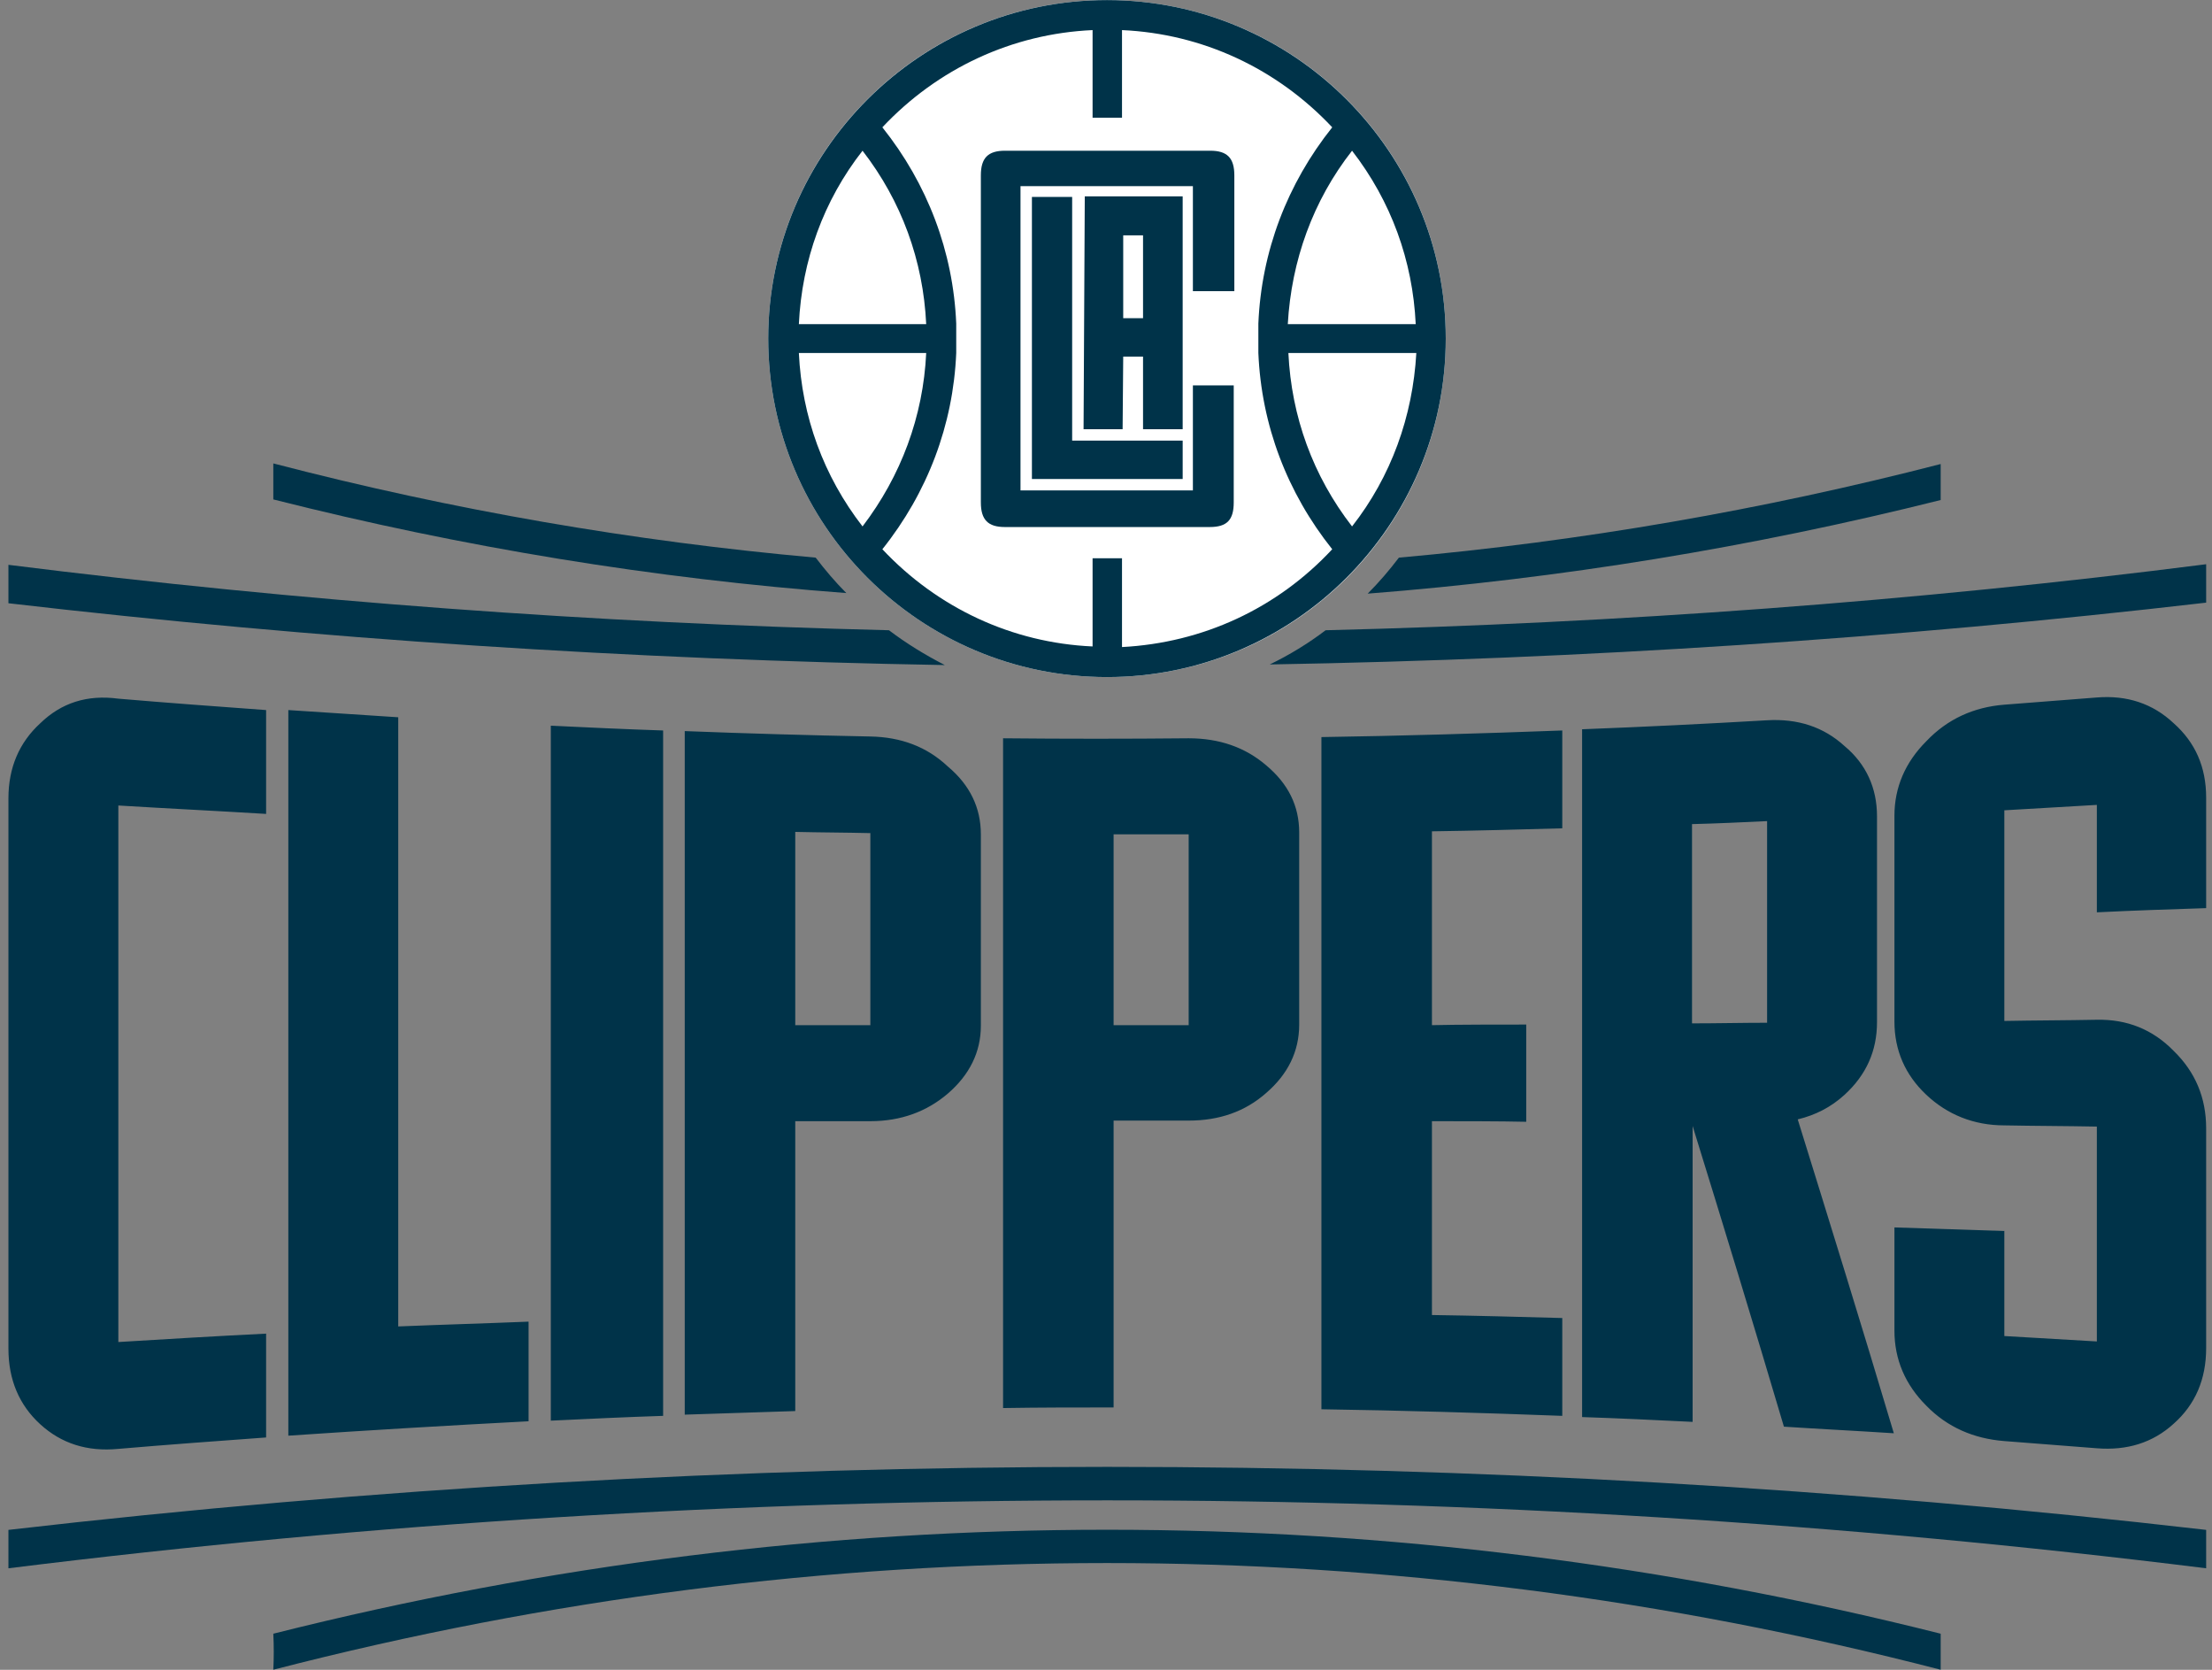 <svg width="106" height="80" viewBox="0 0 106 80" fill="none" xmlns="http://www.w3.org/2000/svg">
<rect x="0" y="0" width="106" height="80" fill="#808080" stroke="none"/>
<g clip-path="url(#clip0_199_7398)">
<path d="M1.929 34.652C0.922 35.572 0.404 36.78 0.404 38.246V64.613C0.404 66.108 0.922 67.316 1.929 68.236C2.937 69.156 4.174 69.558 5.671 69.415C8.031 69.213 10.392 69.041 12.752 68.868V63.894C10.392 64.009 8.031 64.153 5.671 64.296V38.591C8.031 38.735 10.392 38.85 12.752 38.994V34.019C10.392 33.847 8.031 33.674 5.671 33.473C4.174 33.272 2.937 33.674 1.929 34.652ZM19.084 34.364L13.817 34.019V68.782C17.645 68.523 21.502 68.293 25.33 68.092V63.319C23.258 63.405 21.156 63.463 19.084 63.549V34.364ZM26.395 68.063C28.179 67.977 29.993 67.891 31.777 67.833V34.997C29.993 34.939 28.179 34.853 26.395 34.767V68.063ZM41.707 35.285C38.743 35.227 35.778 35.141 32.813 35.026V67.775C34.569 67.718 36.354 67.66 38.109 67.603V53.715H41.707C43.175 53.715 44.413 53.255 45.42 52.393C46.456 51.501 47.003 50.409 47.003 49.144V39.971C47.003 38.706 46.485 37.614 45.42 36.722C44.413 35.773 43.175 35.313 41.707 35.285ZM41.707 49.115H38.109V39.856C39.318 39.885 40.498 39.885 41.707 39.914V49.115ZM88.393 52.45C89.429 51.501 89.947 50.351 89.947 48.971V39.109C89.947 37.757 89.429 36.607 88.393 35.745C87.386 34.824 86.148 34.422 84.68 34.508C81.716 34.681 78.78 34.824 75.815 34.939V67.891C77.571 67.948 79.326 68.034 81.111 68.121V53.945C82.579 58.69 84.047 63.491 85.486 68.351C87.242 68.466 88.998 68.552 90.753 68.667C89.228 63.549 87.674 58.546 86.148 53.629C86.983 53.428 87.731 53.054 88.393 52.45ZM81.082 39.482C82.291 39.454 83.471 39.396 84.68 39.339V49C83.5 49 82.291 49.029 81.082 49.029V39.482ZM56.962 35.371C53.998 35.4 51.033 35.4 48.068 35.371V67.459C49.824 67.43 51.609 67.43 53.364 67.43V53.687H56.962C58.43 53.687 59.668 53.255 60.675 52.364C61.711 51.472 62.258 50.38 62.258 49.086V39.885C62.258 38.62 61.74 37.556 60.675 36.665C59.668 35.802 58.43 35.371 56.962 35.371ZM56.962 49.115H53.364V39.971H56.962V49.115ZM63.323 67.517C67.18 67.574 71.037 67.689 74.865 67.833V63.146C72.793 63.089 70.692 63.031 68.619 63.002V53.715C69.828 53.715 71.958 53.715 73.138 53.744V49.086C71.929 49.086 69.799 49.086 68.619 49.115V39.828C70.72 39.799 72.793 39.741 74.865 39.684V34.997C71.008 35.141 67.151 35.256 63.323 35.313V67.517ZM105.72 43.508V38.217C105.72 36.751 105.202 35.572 104.166 34.652C103.159 33.703 101.921 33.3 100.482 33.416C99.014 33.531 97.517 33.645 96.049 33.761C94.581 33.876 93.315 34.451 92.308 35.514C91.3 36.521 90.782 37.728 90.782 39.08V48.942C90.782 50.322 91.3 51.501 92.308 52.45C93.315 53.399 94.581 53.916 96.049 53.916C97.517 53.945 99.014 53.945 100.482 53.974V64.268C99.014 64.181 97.517 64.095 96.049 64.009V58.977L90.782 58.805V63.75C90.782 65.13 91.3 66.338 92.308 67.344C93.315 68.379 94.581 68.926 96.049 69.041C97.517 69.156 99.014 69.271 100.482 69.386C101.921 69.501 103.159 69.127 104.166 68.207C105.202 67.287 105.72 66.079 105.72 64.584V54.06C105.72 52.594 105.202 51.358 104.166 50.351C103.159 49.316 101.921 48.827 100.482 48.856C99.014 48.885 97.517 48.885 96.049 48.913V38.821C97.517 38.735 99.014 38.649 100.482 38.562V43.709C102.209 43.623 103.965 43.565 105.72 43.508Z" fill="#003349"></path>
<path d="M5.959 33.991C8.031 34.163 10.219 34.336 12.406 34.508V34.307C10.161 34.134 7.887 33.962 5.642 33.789C5.47 33.761 5.326 33.761 5.153 33.761C3.973 33.761 2.994 34.134 2.16 34.911C1.21 35.773 0.749 36.895 0.749 38.246V64.613C0.749 65.734 1.066 66.683 1.67 67.459C1.21 66.712 0.98 65.878 0.98 64.9V38.534C0.98 37.153 1.469 36.032 2.419 35.141C3.253 34.336 4.261 33.962 5.441 33.962C5.614 33.962 5.786 33.991 5.959 33.991ZM18.739 34.911V34.709C17.213 34.623 15.688 34.508 14.162 34.422V68.408L14.392 68.379V34.652H14.421C15.832 34.738 17.271 34.824 18.739 34.911ZM31.403 35.543V35.313C29.878 35.256 28.294 35.198 26.74 35.112V67.66H26.971V35.371H26.999C28.438 35.428 29.906 35.486 31.403 35.543ZM42.024 35.859C43.089 35.888 44.039 36.147 44.873 36.665C43.981 36.003 42.916 35.63 41.707 35.601C38.887 35.543 36.008 35.457 33.188 35.371V67.402H33.418V35.63H33.447C36.296 35.716 39.174 35.802 42.024 35.859ZM85.342 35.083C86.292 35.083 87.127 35.313 87.875 35.773C87.069 35.141 86.148 34.853 85.054 34.853H84.709C81.917 34.997 79.039 35.141 76.16 35.256V67.546H76.391V35.514H76.419C79.298 35.4 82.205 35.256 84.997 35.112C85.112 35.083 85.227 35.083 85.342 35.083ZM53.364 35.975H57.308C58.401 35.975 59.322 36.233 60.157 36.751C59.265 36.061 58.229 35.745 56.991 35.745H53.048C51.522 35.745 49.968 35.745 48.385 35.716V67.085H48.615V35.946H48.644C50.256 35.975 51.839 35.975 53.364 35.975ZM74.52 35.342C70.922 35.486 67.295 35.572 63.669 35.658V67.201H63.899V35.888H63.928C67.41 35.831 70.98 35.716 74.491 35.601V35.342H74.52ZM100.799 33.991C100.942 33.991 101.115 33.962 101.259 33.962C102.123 33.962 102.871 34.163 103.562 34.594C102.813 34.019 101.95 33.732 100.942 33.732C100.799 33.732 100.626 33.732 100.482 33.761C99.014 33.876 97.517 33.991 96.049 34.106C94.668 34.221 93.488 34.767 92.538 35.745C91.588 36.693 91.099 37.786 91.099 39.051V48.913C91.099 49.949 91.386 50.84 91.991 51.616C91.53 50.926 91.329 50.121 91.329 49.23V39.396C91.329 38.102 91.79 37.01 92.768 36.032C93.747 35.026 94.927 34.479 96.337 34.364C97.834 34.249 99.331 34.106 100.799 33.991Z" fill="#003349"></path>
<path d="M0.404 75.136C35.289 70.795 70.836 70.795 105.72 75.136V73.296C70.836 69.271 35.289 69.271 0.404 73.296V75.136Z" fill="#003349"></path>
<path d="M13.097 79.996C39.462 73.181 66.633 73.181 92.998 79.996V78.27C66.633 71.629 39.491 71.629 13.097 78.27C13.126 78.846 13.126 79.421 13.097 79.996Z" fill="#003349"></path>
<path d="M42.6 30.195C28.496 29.85 14.392 28.815 0.404 27.061V28.901C15.285 30.627 30.28 31.604 45.276 31.863C44.327 31.374 43.434 30.828 42.6 30.195ZM63.525 30.195C62.69 30.828 61.798 31.374 60.848 31.834C75.844 31.575 90.84 30.598 105.72 28.872V27.032C91.732 28.815 77.628 29.85 63.525 30.195Z" fill="#003349"></path>
<path d="M39.088 26.716C30.396 25.94 21.703 24.445 13.097 22.202V23.927C22.192 26.227 31.346 27.722 40.556 28.413C40.038 27.895 39.549 27.32 39.088 26.716ZM67.036 26.716C66.576 27.32 66.086 27.895 65.54 28.441C74.75 27.722 83.932 26.227 92.998 23.956V22.231C84.421 24.445 75.729 25.94 67.036 26.716Z" fill="#003349"></path>
<path d="M36.814 16.221C36.814 7.279 44.068 0.004 53.048 0.004C61.999 0.004 69.281 7.25 69.281 16.221C69.281 25.192 62.028 32.438 53.048 32.438C44.096 32.438 36.814 25.163 36.814 16.221Z" fill="white"></path>
<path d="M53.048 0.004C44.096 0.004 36.814 7.279 36.814 16.221C36.814 25.163 44.096 32.438 53.048 32.438C61.999 32.438 69.281 25.163 69.281 16.221C69.281 7.279 61.999 0.004 53.048 0.004ZM64.791 7.221C66.662 9.637 67.698 12.483 67.842 15.531H61.711C61.884 12.483 62.92 9.608 64.791 7.221ZM41.333 7.221C43.204 9.637 44.24 12.483 44.384 15.531H38.282C38.426 12.483 39.462 9.608 41.333 7.221ZM41.333 25.221C39.462 22.806 38.426 19.959 38.282 16.911H44.384C44.24 19.959 43.175 22.806 41.333 25.221ZM53.767 31V26.745H52.357V30.971C48.5 30.799 44.931 29.131 42.283 26.314C44.442 23.611 45.679 20.362 45.823 16.911V15.502C45.679 12.052 44.442 8.803 42.283 6.1C44.931 3.282 48.5 1.615 52.357 1.442V5.64H53.767V1.442C57.624 1.615 61.193 3.282 63.841 6.1C61.683 8.803 60.445 12.052 60.301 15.502V16.911C60.445 20.362 61.683 23.611 63.841 26.314C61.193 29.16 57.624 30.799 53.767 31ZM64.791 25.221C62.92 22.806 61.884 19.959 61.74 16.911H67.871C67.698 19.959 66.662 22.834 64.791 25.221Z" fill="#003349"></path>
<path d="M49.45 9.435V22.949H56.674V21.109H51.378V9.435H49.45Z" fill="#003349"></path>
<path d="M59.15 13.95V8.4C59.15 7.566 58.804 7.221 57.998 7.221H48.155C47.349 7.221 47.003 7.566 47.003 8.4V24.071C47.003 24.905 47.349 25.25 48.155 25.25H57.97C58.804 25.25 59.121 24.905 59.121 24.071V18.464H57.164V23.496H48.903V8.918H57.164V13.95H59.15Z" fill="#003349"></path>
<path d="M56.674 20.563V9.407H51.983L51.925 20.563H53.796L53.825 17.084H54.775V20.563H56.674ZM54.775 15.243H53.825V11.276H54.775V15.243Z" fill="#003349"></path>
</g>
<defs>
<clipPath id="clip0_199_7398">
<rect width="105.316" height="80" fill="white" transform="translate(0.404)"></rect>
</clipPath>
</defs>
</svg>
